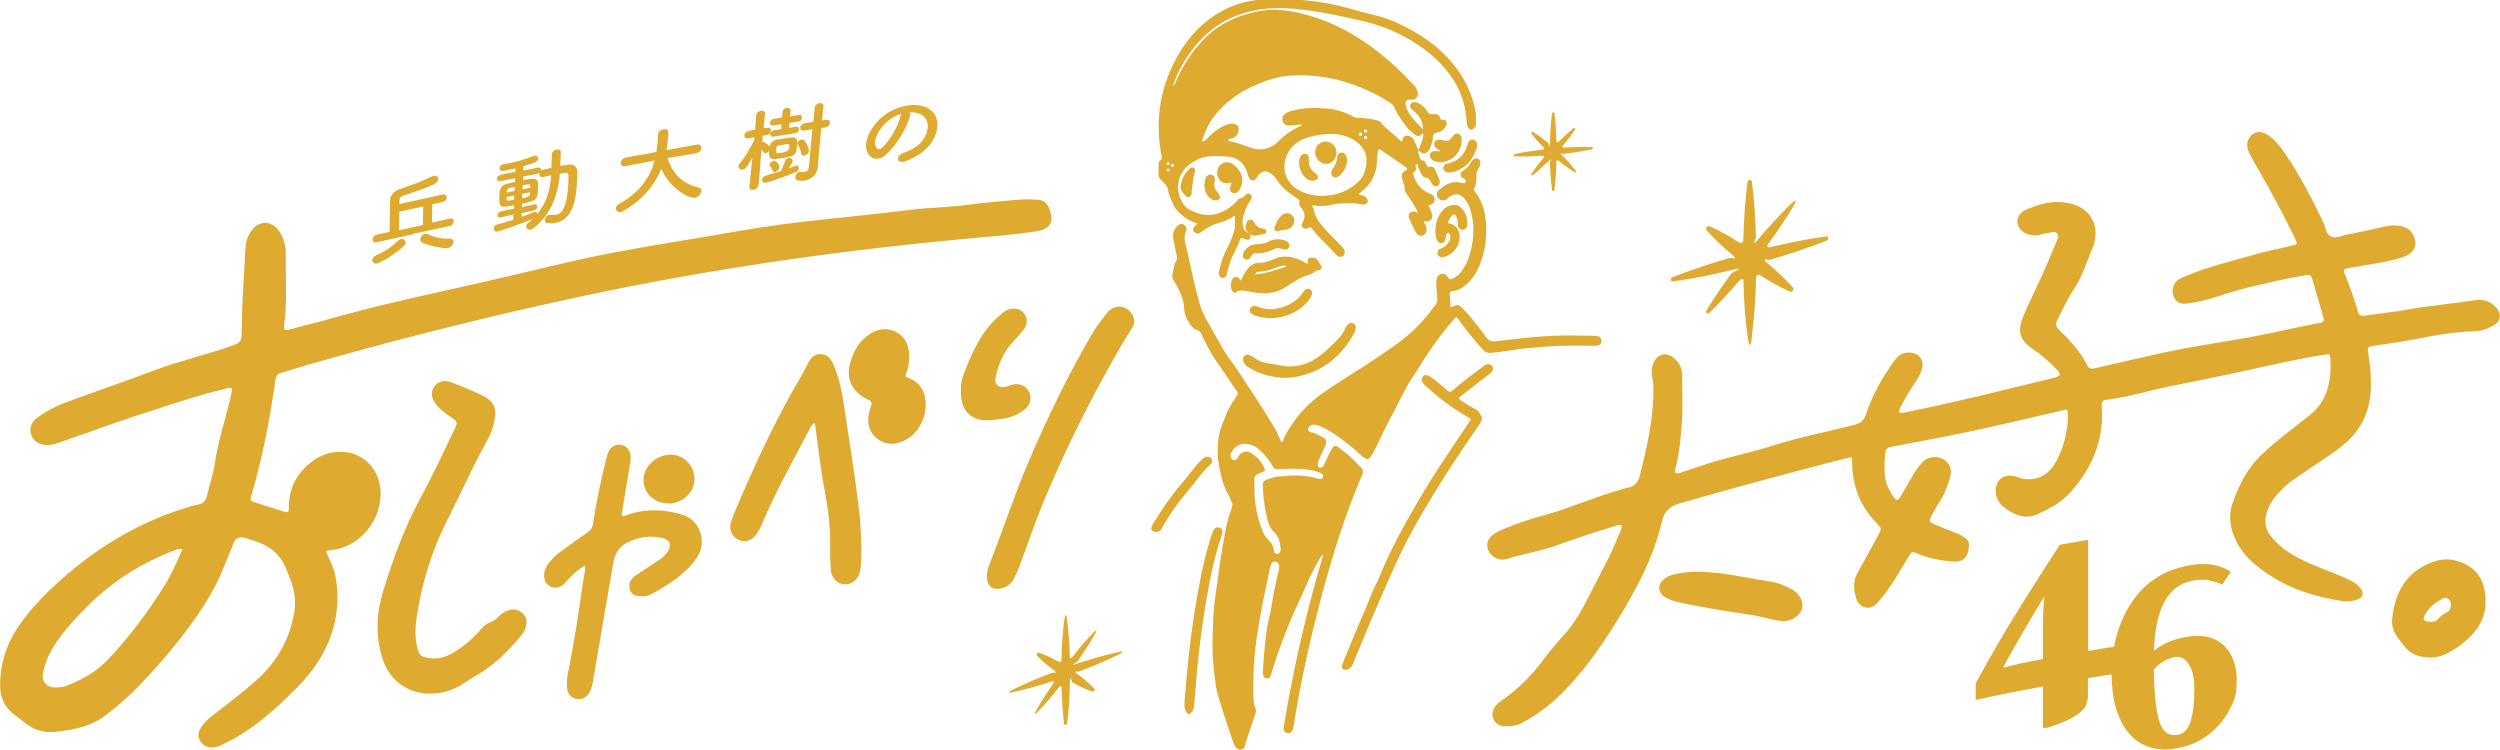 <?xml version="1.0" encoding="UTF-8"?>
<svg id="_レイヤー_1" data-name="レイヤー 1" xmlns="http://www.w3.org/2000/svg" version="1.1" viewBox="0 0 1320.8 396.2">
  <defs>
    <style>
      .cls-1 {
        fill: #dfaa30;
        stroke-width: 0px;
      }
    </style>
  </defs>
  <g>
    <path class="cls-1" d="M977.9,241.6c-2.1.5-4.5,1-6.9,1.6-27.9,7.3-55.8,14.7-83.4,22.7-5.4,1.6-8.3,4-9.6,9.8-4.5,19.1-13.6,36-23.7,52.3-9.1,14.7-19,28.8-31.6,40.7-5.5,5.1-11.5,9.4-18.1,13-3.1,1.7-6.3,2.1-9.7,2-5-.1-7.8-4.9-5.7-9.3.9-1.9,2.5-3.1,4.2-4.3,8.4-5.9,15.6-13,21.8-21.3,3.3-4.4,6.7-8.6,10.4-12.6,5-5.4,8.9-11.6,12.3-18.2,3.8-7.6,7.9-15.1,11.7-22.7,2.4-4.8,4.4-9.8,6.5-14.7.4-.9,1.1-1.8.4-3.2-1.6-.3-3,.5-4.4.9-10.5,3.1-20.7,6.6-31,10.3-8.1,2.8-16.7,4.1-24.9,6.7-2.3.7-4.7.5-6.9-1-4.3-2.9-4.8-8.3-1-11.4,2-1.7,4.4-2.7,6.8-3.7,6.9-2.9,14.1-5.2,21.4-7.2,13.2-3.6,25.6-9.3,38.8-13,1.4-.4,2.7-1,4.2-1.2,4.1-.6,6-2.9,7-7,3.4-13.9,6.7-27.8,7-42.5,0-2.8.2-5.6-.5-8.4-.8-3.2-.4-6.2,1-9,2.1-4.1,6.7-4.9,10.4-1.7,2.8,2.4,4.3,5.1,4.3,9,0,8.8.5,17.5-.2,26.2-.6,8-1.4,15.9-3.4,23.5-.1.5-.1,1.1-.2,1.7,1.5.9,2.7.2,3.9-.2,6.2-2,12.3-4.2,18.6-6,9.5-2.7,19.3-4.8,28.6-7.8,14.3-4.6,29.1-7.4,43.6-11.1,3.3-.9,5.2-2.4,6.2-5.6,3.4-10.3,8.7-19.5,14.9-28.2,2.1-2.9,4.6-4.7,8.4-4.4,4.8.3,7.4,3.7,6.4,8.3-.7,3-2.4,5.6-4.1,8.1-2.5,3.7-4.8,7.5-6.8,11.5-.6,1.1-1.5,2.1-1.1,3.6,1.2.8,2.3.1,3.4,0,25.9-5.2,51.5-11.7,77.1-17.9,5.3-1.3,5.5-1.9,1.5-5.8-3.4-3.3-6.8-6.6-10.9-9.2-7.3-4.8-9-9.4-5.9-17.2,2.7-6.7,6-13.1,9-19.7,3-6.6,5.9-13.2,8.6-19.9.6-1.5,1.9-3.3.4-4.9-1.3-1.3-3.1-.3-4.7-.1-1.6.2-3.1.6-4.7,1-2.4.6-4.7.2-7-.8-4.6-2.1-5.9-7.1-2.7-10.6.5-.5,1-1.1,1.7-1.4,7.9-3.6,16.1-6,25.2-3.6,9.1,2.4,13.9,9.9,12.3,18.9-.2,1-.3,2.1-.7,3-3.4,8-5.8,16.4-10.7,23.7-3.4,5-5.8,10.6-8.6,16-.9,1.8-.7,3.2.9,4.8,5.9,5.7,11.4,11.6,15.1,19,1.2,2.3,2.8,1.7,4.6,1.3,10.9-2.5,21.9-5,32.9-7.5,16.2-3.7,32.8-5.9,49.2-8.9,12.1-2.2,24-5.2,36.1-7.4,1.9-.3,2.5-1.2,1.9-3-2-6.8-4-13.6-6-20.5-.7-2.4-2.2-1.9-3.9-1.6-9.7,1.6-19.2,3.9-28.7,6.1-5.8,1.4-11.5,3.1-17.2,5-5.1,1.7-10.3,3-15.7,3.7-4,.6-6.4-.6-7.5-3.4-1.4-3.3-.5-7.2,2.3-9.1,1.2-.8,2.6-1.3,3.9-1.9,11.5-4.9,23.7-7.8,35.7-11.2,6.7-1.9,13.6-3.4,20.4-4.9,3.1-.7,3.1-.8,1.7-3.8-6.5-13.5-13.6-26.6-21.2-39.6-1.2-2.1-2.4-4.3-3.4-6.5-1.4-3.4-.6-6.6,2-8.8,2.3-1.9,5.4-1.8,8.7.5,3.7,2.6,6.4,6.2,8.9,9.9,7.8,11.5,14.1,23.7,20,36.1,1.2,2.6,1.4,6.1,4.1,7.4,2.4,1.1,5.2-.4,7.7-.9,6.7-1.3,13.4-2.8,20.1-4.3,3.3-.7,6.6-1.1,10.1-.1,3.9,1.1,5.7,3.9,6.5,7.5.7,3.3-1,5.6-3.6,7.3-1.8,1.2-4,1.7-6.1,2.3-7.7,2.1-15.8,3.1-23.7,4.5-1,.2-2,.4-3,.6-1.3.3-1.5,1-1,2.3,2.7,6.8,5.2,13.6,7.2,20.6.7,2.4,2.2,2.1,3.9,1.9,7.7-1.1,15.5-1.9,23.1-3.3,11.5-2,23.3-3,34.9-4.8,3.8-.6,7.3.3,10.4,3.2,3.6,3.4,3.5,7.7-.5,10-3.1,1.8-6.5,3.1-10.3,3.2-9.9.3-19.6,1.9-29.2,3.8-7.7,1.5-15.6,2.7-23.4,3.8-4,.6-4.1.6-3.4,4.6,1,6.5,1.6,13.1,1.2,19.6-.7,10.3-4.6,18.9-11.8,25.9-3.7,3.6-8,6.5-12.3,9.4-5.4,3.6-10.8,7.2-16.1,10.9-3.7,2.5-7,5.5-9.8,8.9-2.3,2.8-4.1,5.9-5.1,9.5-1.2,4.4-.5,8.5,2.6,12.2,2.8,3.4,6,6.2,9.6,8.5,6.7,4.2,13.9,7,21.1,9.8,3.8,1.5,7.6,3,11.3,4.9,1.8.9,3.5,2,4.8,3.6,2.3,2.8,1.9,5-1.3,6.3-2.6,1-5.4,1.3-8.3.8-14.1-2.2-27.5-6.2-39.7-14.7-4.3-3-8.5-6.1-11.8-10.3-1.4-1.8-2.8-3.7-3.8-5.7-3.8-7.1-4.9-14.2-2.2-21.6,3.4-9.2,7.5-17.6,14.7-24.6,8.1-7.8,17.2-14.3,25.9-21.3,9.4-7.5,11.4-17.9,10.9-29.4-.1-2.9-.5-3-3.3-2.5-12.7,2-25.3,4.8-37.8,7.6-14.7,3.3-29.4,6.2-44.2,9.2-11,2.2-21.7,5.7-33,7-2.3.2-2.6,1.5-2.5,3.6,1.3,18.5-5.7,33.6-17.5,46.3-4.4,4.7-10.3,7.7-16.2,10.5-6.6,3-12.7.6-18.3-3.9-2.3-1.9-3.8-4.4-4-7.5-.5-6.5,4-10.2,10.3-8.5.9.2,1.7.7,2.6.9,6,1.5,11.3.2,15.4-3.9,6.2-6.1,10.9-22.5,9.6-31.9-1.5-.7-2.9,0-4.2.4-12.6,3-25.3,5.8-37.9,8.7-16.2,3.7-32.6,6.6-49,9.8-5,1-5.1.9-5.4,6.2-.3,5.8-.7,11.6,2.5,17.1.4.7.7,1.4,1.1,2,2.5,4.1,3.1,4.1,5.4.1,3.3-5.4,6-11.2,10.1-16.1,1.8-2.1,3.9-3.3,6.7-3.5,6.2-.3,10.5,4.8,8.7,10.6-1.4,4.4-2.8,8.9-5.4,12.7-1.7,2.5-3.1,5.2-4.5,7.8-1.5,2.9-1.4,3.1,1.8,4.5,3.2,1.4,6.5,2.6,9.7,3.9,1.1.5,2.3.8,3.4,1.4,5.1,2.8,5.7,3.9,4.4,9.2-.8,3.7-3.5,5.4-7.9,5.1-6.3-.5-12.4-1.6-18.4-4.1-3.3-1.4-3.3-1.4-5.1,1.6-4.6,7.6-9,15.4-14.7,22.3-1.1,1.3-2.1,2.7-3.6,3.6-3.7,2.2-8,.4-9.3-3.8-1.5-4.8-1.8-9.4.7-13.7,3.7-6.5,7.2-13.2,10.8-19.7,2-3.7,2-3.6-.9-6.7-8.9-9.1-12.7-20-12.8-32.1,0-.9.3-1.7-.7-3Z"/>
    <path class="cls-1" d="M1313.1,317.5c.3,6.2-1.8,11.2-5.2,15.6-4.2,5.4-9.6,9.4-15.7,12.4-3.9,1.9-8.1,2.3-12.5,1.5-3.9-.7-7.1-2.5-9.5-5.7-.9-1.2-1.9-2.4-2.8-3.6-2.6-3.1-3.9-6.7-3.6-10.5,1.4-14.7,7.9-25.7,22.3-30.6,5.1-1.7,10.1-1.3,15.2.9,5.8,2.5,9.7,6.8,11.1,13.1.5,2.4.8,4.7.8,6.8ZM1284,328.6c1.1.1,3.1-.2,4.5-2,1.1-1.4,2.6-2.2,4.1-3,1.7-.8,2.6-3.4,2.2-5.2-.4-1.7-2.3-3.1-3.7-2.4-4.3,2.1-8.1,4.9-10.2,9.4-1,2.1-.4,2.9,3.1,3.1Z"/>
    <path class="cls-1" d="M906.7,302.6c9.6,1,19.5,3.4,29.4,4.8,3.1.4,6.1,1.8,9,3.1,5,2.2,7.7,6.3,7.1,10.5-.6,3.9-5.3,7.3-10.2,7.1-3.1,0-6.2-1-9.3-1.7-8.8-2.1-17.7-2.9-26.6-4.5-7.2-1.3-14.5-2.5-21.6-4.3-1.4-.4-2.9-1-4.2-1.7-4.2-2.3-4.9-6.5-1.7-9.5,1.7-1.6,3.8-2.5,6.1-3,7.1-1.7,14.3-1.6,21.9-.7Z"/>
  </g>
  <g>
    <path class="cls-1" d="M172.2,291.2c1.9,4.4,4.1,8.5,5,13.1,2.6,14.2.4,27.5-6,39.9-3.8,7.3-8.9,13.7-14.7,19.5-11,11.1-22.6,21.5-36.8,28.6-2.1,1-4,2.2-6.4,2.5-3,.4-5.6-.4-7.4-3.1-1.7-2.6-1.2-5.1.3-7.4,1.5-2.3,3.4-4.2,5.6-5.9,7.8-6.1,15.7-12,23.1-18.5,11.2-9.9,18.4-22.1,20.7-37.3.6-4.1.2-8.2-.8-12.2-.9-3.5-2.4-6.7-3.7-10.1-3.2-8-9.4-12.2-17.1-14.7-1.6-.5-3.1-.9-4.7-1.4q-4.3-1.2-5.8,2.6c-1.8,4.4-3.6,8.8-5.4,13.2-5.7,14.4-14.5,26.7-23.9,38.7-7,8.9-14.6,17.3-22.5,25.4-4.9,5-10.3,9.5-15.9,13.8-5.3,4.1-11.6,6.3-18.2,7.6-2.9.5-5.8.9-8.7,1.2-5.6.5-10.8-.9-15.4-4.6-2-1.6-4.1-3-6.1-4.6-4.7-3.7-7.1-8.4-7.3-14.3-.3-12.5,3.5-23.5,10.4-33.4,7.2-10.1,16-18.7,25.4-26.7,17.8-15.2,37.8-26.9,60.3-34.2,2.7-.9,5.5-1.8,8.4-2.3,2.6-.5,4.1-2,4.7-4.4,1.3-5.8,3.3-11.3,4.2-17.3,1.5-10.4,4.6-20.4,7.2-30.5.8-3.1,1.6-6.1,1.9-9.1-1.7-.9-2.8-.1-4,.2-12.6,2.9-24.7,7.1-37,11-16.6,5.2-32.8,11.2-49.1,16.9-2.2.8-4.4,1.5-6.7,1.7-4.3.3-7.8-1.6-9.2-5-1.3-3.2-.3-6.9,2.9-9.3,4.5-3.3,9.4-6,14.7-8,15.7-5.8,31.6-11.2,47.2-17.1,13.8-5.2,28.3-8.4,42.1-13.4,2.6-.9,4.2-2.1,4.1-5.1,0-1.8.2-3.5.2-5.3,0-13.8,1.3-27.5,1.9-41.2.2-3.5,1.4-6.5,3.4-9.2,4.2-5.5,11.2-4.9,14.9,1.4,2.1,3.6,3.1,7.5,3,11.5-.3,12.6.9,25.3-.9,37.8,0,.6,0,1.1,0,1.7,1.4,1,2.4.2,3.5,0,10.5-2.7,21-5.5,31.5-8.4,22.9-6.2,46.2-11,69.4-16.3,23.6-5.3,47-11.5,70.9-16,21.8-4.1,43.9-7.4,65.8-11.3,29.5-5.2,59.6-7.2,89.3-11,10.3-1.3,20.7-1.3,31-2.7,9.4-1.3,18.8-2.1,28.3-2.8,2.8-.2,5.6,0,8.4.1,4,.3,5.7,2.3,7,7.5.9,3.8-.1,6.3-3.4,8-1.6.8-3.3,1.1-5,1.3-12.5,1.9-25.2,2.8-37.9,4-72.2,6.7-143.5,17.3-213.8,32.9-44.2,9.7-88,20.9-131.4,33.2-5,1.4-9.9,3.1-15,4.5-2.1.6-2.9,1.7-3.2,3.9-2.9,20.7-6.8,41.1-12.7,61-.8,2.7-.7,2.9,2.1,3.7,4.8,1.5,9.6,3.1,14.5,4.6,3,.9,3.2.9,3.2-2.3,0-10.1,4.4-17.9,12-23.8,5-3.9,10.8-5.8,17.5-5.2,8.9.8,16.3,7.3,18.3,16.1,3.7,16.1-7.9,33.2-24.3,35.6-1.1.2-2.4-.1-3.8.9ZM96.6,290c-1.3,0-1.8,0-2.2,0-1.4.5-2.7,1-4.1,1.5-16.4,6.5-30.9,15.8-43.4,28.1-6.1,6-11.9,12.3-16.9,19.4-3.4,4.9-5.9,10.2-7.2,16.1-1.1,4.7,1.6,8.1,6.6,8.1,2.5,0,5-.4,7.2-1.4,7.4-3.2,14.4-7,20.1-13,11.6-12.2,21.6-25.6,30.5-39.9,3.6-5.8,6.3-12.2,9.4-19.1Z"/>
    <path class="cls-1" d="M309.3,298.7c-3.7,2-6.5,4.6-9.1,7.4-.8.8-1.4,1.7-2.3,2.5-2.1,2-4.9,2.4-7.2,1.2-2.5-1.3-3.3-3.5-3.2-6.2.1-2.4,1.1-4.6,2.6-6.4,1.7-2,3.5-3.9,5.6-5.4,4.8-3.5,9.6-7.1,14.5-10.4,1.8-1.2,2.8-2.5,3.1-4.7,1.8-11.9,4.3-23.7,7.3-35.4.3-1.1.6-2.2,1.1-3.1,1.3-2.4,3.6-3.5,6.2-3.2,2.5.3,4.4,2.1,5.1,4.8.4,1.5.2,2.9,0,4.4-1.4,8.7-2.9,17.4-4.3,26.1-.1.7-.5,1.4,0,2.2,1,.5,1.9-.2,2.8-.5,9.8-3.4,19.5-3,29.2,0,9.3,2.9,13,14.5,7.5,22.6-6.2,9-15.1,14.5-24.5,19.5-2.4,1.3-5.1,1-7.7.6-2.9-.4-4.4-4.7-3-7.6.8-1.7,2.2-2.7,3.6-3.6,3.7-2.5,7.5-4.9,11.2-7.4,2-1.3,3.8-2.8,5.1-4.9,2.1-3.4,1-6-2.9-6.9-6-1.5-11.8-.7-17.4,1.8q-7.2,3.1-8.5,10.8c-3.6,21.2-7.3,42.3-10.9,63.5-.4,2.1-.8,4.1-2,5.9-1.8,2.6-4.1,3.5-7.1,2.8-2.7-.7-4.2-2.5-4.5-5.7-.2-2.2-.2-4.5.3-6.7,3.2-16.3,5.9-32.7,8.1-49.2.4-2.8,1.3-5.5,1.1-8.7Z"/>
    <path class="cls-1" d="M227.6,366.5c-12.6,0-22.3-7.3-25.8-19.4-3.5-11.8-2.9-23.5.7-35.1,5.2-16.7,11.1-33.1,19.5-48.6,5.9-11,11.3-22.2,16.6-33.5.4-.8.8-1.6,1.2-2.4,2.2-4.6,2.2-4.6-2-7.4-2.8-1.9-5.5-3.9-7.6-6.7-2.5-3.3-2.7-6.7-.6-9.4,1.9-2.5,5-3.4,8.8-2,5.6,2.1,11.2,4.4,16.6,7,6.1,3,7.7,7.1,6.1,13.9-.7,3.2-1.7,6.3-3.3,9.1-7.7,13.6-14,28.1-21.1,42-8.6,16.7-14,34.5-16.7,53.1-.7,4.8-.7,9.7.3,14.5,1,4.6,2,5.4,6.7,6.1,6.7,1,12-2.2,17-5.9,3.4-2.5,6.6-5.4,9.4-8.6,1.7-2,3.6-3.9,6.2-4.7,1.6-.5,2.7-1.8,3.9-2.9,1.5-1.4,3.2-2.6,5.2-3.2,2.7-.8,5.3-.4,7.4,1.6,2.2,2,2.4,4.6,1.7,7.3-.5,1.7-1.4,3.2-2.6,4.6-6.8,8.4-14.5,15.8-23.9,21.2-2.3,1.3-4.5,2.8-6.7,4.2-5.4,3.5-10.8,5.1-17,5.1Z"/>
    <path class="cls-1" d="M430.4,223.6c-1.9.8-2.1,2.1-2.6,3-8.8,16.9-18.3,33.5-25.6,51.1-.7,1.7-1.7,3.4-2.8,4.9-2.6,3.4-6.5,4.3-9.7,2.4-3.2-1.8-4.8-5.8-3.4-9.5,1.5-4.3,3.3-8.5,5.1-12.6,9.5-22,19.7-43.6,31.9-64.2,1.4-2.4,2.6-4.9,3.9-7.4,1.4-2.6,3.5-4.4,6.6-4.2,3.4.2,5.1,2.3,6.4,5.2,3.2,7.2,4.7,14.7,5.8,22.5,2.7,18,5.6,35.9,7.8,54,1.1,9,1.4,18.1,1.2,27.2,0,1.9-.2,3.8-.6,5.7-.9,4.4-4.4,7.3-8.3,7-4-.3-6.9-3.3-7.2-8-.2-3.7-.4-7.3-.3-11,.2-10.3-1-20.5-2.9-30.6-1.8-9.7-3.1-19.4-4.3-29.2-.2-2-.6-4-.9-6.4Z"/>
    <path class="cls-1" d="M521.4,304.4c0-2.2.6-4.4,1.4-6.4,7.1-18,13.1-36.5,20.7-54.3,9.6-22.4,20.2-44.4,32.4-65.5,2.6-4.6,5.7-8.9,9.1-13,4.3-5.1,11.3-3.9,13.8,2.2,1.1,2.6,0,4.9-1.4,7-4.7,7.3-8.9,14.9-13.1,22.5-12.4,22.4-23.5,45.4-33.3,69-4.4,10.6-8,21.5-12,32.2-.9,2.5-2,4.9-3.1,7.3-1.2,2.5-3.1,4.2-5.8,5.1-5.3,1.9-8.7-.5-8.7-6Z"/>
    <path class="cls-1" d="M480.4,188.5c-.1,3.1-.5,5.8-1.6,8.5-.4,1.1-.7,2,.7,2.5,4.8,1.6,8,4.9,9.1,9.8,1.3,5.9,0,11.4-3,16.4-2,3.2-4.7,5.6-8.1,7.2-4.9,2.2-9.7,2.3-14.1-1.2-4.2-3.3-5.3-7.9-4.4-13,.3-1.4.7-2.9,1.2-4.2.6-1.7.2-2.8-1.6-3.3-.1,0-.3-.1-.4-.2-8.8-4.6-11.6-11.3-8.6-20.8,1.6-5,4.2-9.4,8.4-12.6,4.6-3.6,9.8-5,15.2-2.3,5.5,2.7,7.2,7.8,7.2,13.3Z"/>
    <path class="cls-1" d="M507.7,206c-.2-2.9.6-6.5,2-9.9,4.2-10.3,8.6-20.6,17.2-28.3,1.5-1.4,3-2.8,4.8-3.8,3.4-1.7,7-1.2,9.2,1.4,2.2,2.6,2.1,6.2-.4,9.2-2.1,2.6-4.5,5-6.7,7.6-4.2,4.9-6.3,10.9-7.8,17-.9,3.9,1.8,6.2,5.7,5.1.8-.2,1.6-.7,2.5-.9,3.9-1.2,7.3,0,9.2,3.1,1.9,3.3,1.3,7.2-2,9.8-3.7,3-8.1,4.6-12.9,5.1-1.6.2-3.2.3-4.8.5-9.7,1.2-15.9-4.2-16-13.9,0-.4,0-.9,0-2.1Z"/>
    <path class="cls-1" d="M340,253.6c0-7.2,6.8-13.5,14.6-13.4,6.7,0,12.3,5.9,12.3,12.9,0,7-6.2,12.9-13.7,12.9-7.4,0-13.2-5.3-13.2-12.3Z"/>
  </g>
  <g>
    <path class="cls-1" d="M625.8,370.6c1.3-15.9,2.8-31.6,5.3-47.1,2-12.7,4.3-25.3,8-37.6.4-1.5.9-2.9,1.4-4.3.9-2.5,2.1-3.4,3.7-2.9,1.6.5,2,2,1.2,4.4-3.7,10.7-6,21.8-7.9,33-2.9,16.8-4.9,33.7-6.1,50.7-.2,2.2-.4,4.4-.6,6.6,0,.1,0,.2,0,.3-.4,1.5-1,2.9-2.5,3.6-.9.4-2.3-1.8-2.5-3.8,0-1,0-2.1,0-3Z"/>
    <path class="cls-1" d="M766.5,162.4c3.9-1.8,3.9-1.9,6.8,1.1,3.8,3.9,7.1,8.2,10.3,12.6,3.5,4.7,3.4,4.6,9.2,3.9,9.2-1.1,18.5-2.2,27.8-2.6,7.3-.3,14.5-.2,21.8,0,.6,0,1.2,0,1.7.2,1.3.4,2,1.3,2,2.6,0,1.3-.9,2.3-2.3,2.5-.5,0-1,0-1.5,0-8.4-.1-16.7-.2-25.1.4-6.4.5-12.7.9-19,2-3.5.6-7,.9-10.5,1.3-1.7.2-3.1-.3-4.3-1.7-4.2-4.6-8-9.4-11.7-14.3-.7-1-1.4-2.1-2.3-2.8-.7.2-.9.6-1.2,1-7.2,8.3-13.6,17.3-19.3,26.7-1.7,2.8-3.6,5.4-5.2,8.2-3.2,5.6-5.8,11.4-8.9,17-3.2,5.8-5.8,11.9-8.8,17.7-.6,1.2-1.3,2.3-2,3.4-.8,1.1-1.5,1.2-2.7.6-.8-.4-1.4-1-2.1-1.6-4.7-4.2-9.4-8.1-14.7-11.6-2-1.3-4.2-2.5-6.3-3.5-1.3-.6-2.6-1.1-4-1.1-.7,0-1.5,0-2.1.6-.6.6-1.2,1.1-1,2.1.2.8.9,1.2,1.6,1.3,2.5.4,4.5,1.8,6.6,2.9,1.2.6,1.5,1.5,1.3,2.7-.2,1-.6,2-1,2.9-1.1,2.1-2.1,4.2-2.9,6.4-.3.8-.6,1.5-.4,2.4,0,.6.3,1.1.9,1.4.6.2,1.1,0,1.6-.5.6-.6.9-1.3,1.2-2.1,1.1-2.5,2.2-4.9,3.6-7.3,1.1-1.9,2-2.1,3.7-.8,2.9,2.2,5.8,4.5,8.4,7.1,1.1,1.1,2.1,2.3,3.2,3.3,1.2,1.2,1.5,2.4.8,4-1.1,2.6-2.1,5.1-3.2,7.7-8.6,21.4-15,43.5-20.7,65.8-5,19.7-9.2,39.6-12.4,59.6-.1.9-.3,1.7-.9,2.4-.9,1.1-1.6,1.4-2.6,1-1.2-.5-1.9-1.4-1.7-2.7.3-2.3.7-4.6,1.1-7,4.9-28,11.3-55.8,19.4-83.1.1-.4.4-.8.1-1.3-.6.2-.8.8-1.1,1.2-2.9,4.8-5.5,9.8-7.7,15.1-2.1,5-4.5,9.8-6.7,14.8-4.3,10.1-8.3,20.4-11.4,30.9-.2.7-.4,1.4-.7,2.1-.4.9-1.3,1.2-2.2,1.1-.9,0-1.2-.7-1.5-1.4-.4-.8-.3-1.6-.3-2.4.5-7.8,1.1-15.7,2.3-23.4.6-3.6,1.7-7,2.2-10.5,1-6.6,2.4-13.1,3.9-19.6.2-.7.3-1.5.2-2.2,0-1-1-2.1-2.1-2.2-1.2-.1-1.8.6-2.1,1.5-.4,1.3-.8,2.7-1.1,4-2.2,10.3-4.3,20.7-6,31.1-1.7,10.9-2.6,21.9-2.3,32.9,0,2.8.1,5.6,1.2,8.2.4,1.1,0,2.2-.3,3.2-1.2,3.5-2.4,7.1-3.6,10.6-.6,1.9-1.3,3.7-1.7,5.7-.4,2.1-2.5,2.8-4.2,1.5-.9-.6-1.4-1.5-1.8-2.5-.6-1.7-1.2-3.5-1.8-5.2-2.2-6.6-4.4-13.2-6.4-19.9-1.7-5.7-2-11.5-2.6-17.4-.8-7.9-.3-15.8,0-23.7.2-5.3.9-10.6,1.7-15.9,1-6.3,1.6-12.7,2.7-18.9,1.1-6,1.9-12,3.5-17.9.6-2.3,1.7-4.5,2.1-6.9,0-.4.3-.8,0-1.3-.8-1.4-1.2-3-2-4.4-2.9-4.8-4-10.2-5-15.6-.8-4.1-.9-8.3-.4-12.5.3-3,.8-5.9,2-8.7,1.3-2.9,2.1-5.9,3.6-8.7,1.3-2.4,2.8-4.7,4.3-6.9.6-.9.6-1.5,0-2.3-3.7-5.1-7-10.5-10.7-15.6-3.3-4.6-5.7-9.7-8.2-14.8-.5-1-1-1.6-2.1-1.9-1.7-.4-2.7-1.7-3.7-3-1.8-2.5-3.1-5.4-3.2-8.5-.2-4.4-1.8-8.2-3.9-12-2.7-4.6-2.9-3.6-1.4-9.9.2-1,.3-2.1,1-2.9.7-.8.7-1.6.5-2.6-.7-3.1-1.4-6.1-1.9-9.3-.5-2.8.3-5.2,2.5-7.1,1.1-1,2-1,3-.4,1.1.7,1.9,1.8,1.3,3-1.9,4.2,0,8.1.8,12,1.9,9,3.8,17.9,6.3,26.7.9,3,2,5.8,3.6,8.5,3,5.2,5.8,10.4,8.8,15.5,2.3,4,5.3,7.6,7.8,11.4,6.2,9.4,12.4,18.7,18.2,28.3,1.5,2.5,2.9,4.9,3.9,7.6.3.7.5,1.4,1.1,1.9.5-.2.6-.8.8-1.3,1.4-3.4,3.4-6.5,5.5-9.5,5.3-7.6,12.2-13.3,19.9-18.3,10.1-6.6,20.4-12.8,30.2-19.7,3.5-2.5,7.1-5,10.4-7.8,5.4-4.7,10.2-10.1,14.4-16,.7-1,1-2,.9-3.3-.2-2.6-.3-5.1-.5-7.7,0-1.2,0-2.3.5-3.4.4-1.1,1.2-1.8,2.5-1.9,1.3-.1,2.3.4,3,1.5.9,1.5,1.3,1.6,2.9.9,1.8-.8,3.2-2.1,4.3-3.6,2.5-3.3,4.1-7.1,5.1-11.1,1.7-7,1.9-14.1-.1-21.1-.7-2.3-1.7-4.5-3.3-6.4-2.5-2.8-5.5-3-8.3-.6-.4.3-.7.7-1.1,1-1.3.9-3.1.8-4.2-.4-1.2-1.2-1.4-3.2,0-4.4,3.3-3,7-5.1,11.8-4,.3,0,.6,0,.9.2.6.2,1.2.4,1.4-.5.2-.7.5-1.3-.6-1.7-2.5-1-2.7-3.1-.4-4.5,1.7-1.1,3.1-2.4,4-4.3.2-.4.4-.8.8-1.1.9-.9,2.4-1.2,3.2-.6.8.5,1.2,1.7.8,3-.2.7-.4,1.5-.8,2-1.2,1.5-1.3,3.1-1.2,4.9.1,1.9-.2,3.8-1.1,5.5-.3.6-.2,1.1.2,1.6,5.5,7.1,6.5,15.4,6,24-.3,5.5-1.5,10.7-3.7,15.8-1.5,3.5-3.5,6.6-6.3,9.2-2.2,2-4.7,3.5-7.8,3.8-1.2.1-1.4.7-1.4,1.7.2,2.2.4,4.4.5,6.8ZM662.8,258.4c-.2,7.7,1.5,15,4.2,22.1.7,1.7,1.6,3.3,3,4.6,1.6,1.5,2.7,3.2,2.9,5.5,0,.4.1.7.3,1,.3.6.9,1,1.6,1,.8,0,1.4-.5,1.6-1.3.1-.4.2-.9.2-1.3-.2-3.3-.9-6.4-3.4-8.8-1.8-1.7-2.8-3.6-3.4-6-1.5-5.6-2.3-11.4-2.6-17.2-.2-3.6,0-3.9,3.3-5.1.9-.3,1.8-.5,2.7-.8,1.5-.5,3.1-.3,4.6-.5,6-.8,12-.5,17.9,1.1.6.2,1.1.4,1.7.4.7,0,1.3-.3,1.5-1,.3-.8,0-1.5-.7-1.9-.4-.3-.9-.5-1.4-.7-1.6-.6-3.4-1-5.1-1.3-5.5-.9-11-.6-16.5-.3-1.4,0-2.1-.3-2.8-1.5-1.6-3-3.7-5.6-6.2-8-1.7-1.7-3.6-3-5.9-3.6-4.7-1.2-8.2,1-10,4.7-.6,1.2,0,2.8,1.2,3.4,1.1.5,1.7.2,2.5-1.3,1.4-2.8,4.5-3.9,7-2.3,2.9,1.9,5.4,4.3,6.8,7.6.8,1.8.7,1.8-1,2.5-.8.3-1.5.6-2.2,1-1.4.6-2,1.6-1.9,3.1,0,1.6,0,3.2,0,4.8Z"/>
    <path class="cls-1" d="M749.1,80.2c.3.8.7,1.5.8,2.3.2,1.2.4,2.1,1.9,2.3,1,.1,1.4,1.2,1.8,2.1.4.9.6,1.7,2,1.2,1.2-.4,2.1.5,2.6,1.5.8,1.8,1.6,3.6,2.3,5.5.2.5.2,1,.1,1.5-.2,1.6-1.7,2.3-3.1,1.5-.5-.3-1-.7-1.2-1.3-.7-1.5-1.3-2.8-3.3-3-1.1,0-1.8-1.4-2.4-2.4-.7-1.3-1.2-2.7-1.6-4.1-.1-.3-.2-.8-.7-.6-.5.1-.4.6-.4.9.4,1.5.3,2.8-1.2,3.6-.4.2-.2.6-.1,1,1.4,4.4,3.8,7.9,8.2,9.8,1.6.7,3.2,1.4,3.2,3.4,0,2-1.5,2.7-3.4,3.1.6,1.4,1.3,2.7,1.8,4,.8,1.9.2,3.6-1.4,4.3-.8.4-1.7.2-2.6,0-.1.8.4,1.3.6,1.9.3.7.7,1.5.7,2.3.1,1.5-.5,2.7-1.7,3.3-1.3.6-2.8.2-3.7-1.1-1.5-2.6-2.9-5.3-3.9-8.1-.4-1-.2-2.1.7-2.8.9-.7,1.8-.8,2.9-.3.3.1.6.5,1.1.2-.9-2-2-3.8-3.2-5.7-.8-1.3-1.7-2.6-2.6-3.8-.8-1.1-1.4-2.3-1.2-3.7.1-.6-.2-1.1-.4-1.7-.4-1-.8-2-1-3.1-.4-2.1,0-3.1,2-4.1.9-.5,1-.9.2-1.6-1-.8-2.2-1.5-3.2-2.3-3.3-2.2-6.5-4.5-9.8-6.7-1.5-1-1.7-.9-2,.9-.4,2.1-.3,4.2-.5,6.4-.6,6.3-3.6,11-8.5,14.8-.3.3-.8.4-.9,1.1.7.2,1.5.4,2.2.7.6.2,1.1.4,1.5.9.5.8,1.2,1.6.8,2.6-.5,1.1-1.6,1.3-2.6,1.1-2-.3-4.1-.6-6.1-.6-3.3-.1-6.6,0-9.8.7-3.2.7-6.5,1-9.8.5-.3,0-.6,0-1,0,.8,1.5,1.1,3,1.5,4.5.5,1.8,1.6,3.3,2.7,4.8,1.9,2.6,4.2,4.9,6.5,7.2,1.8,1.8,3.5,3.6,5.2,5.4.6.6,1.1,1.3,1.3,2.3.2,1,0,1.9-.9,2.5-.9.6-1.8.6-2.7,0-.4-.3-.8-.6-1.2-1-2.4-2.9-5.2-5.4-7.8-8.1-1.6-1.6-3.1-3.3-4.5-5.2-.6-.8-1.1-1.3-2.1-.6-.9.7-2,.7-2.8-.1-1-.9-.7-1.9-.1-3,1.5-2.7,1.1-5.2-.9-7.5-.7-.8-1.2-1.8-.9-2.8.3-1-.1-1.5-.9-1.9-.9-.6-1.8-1.3-2.7-1.9-3.4-2.2-6.3-5-8.5-8.4-.8-1.3-1.8-2.3-3-3.1-2.5-1.8-4.9-1.4-6.7,1.1-.3.5-.6,1-1,1.5-1.2,1.5-2.6,1.5-3.7-.2-.5-.7-.6-1.5-.8-2.2-1.3-4.2-3.6-7.4-7.9-8.7-1-.3-2.2-.4-3.3-.5-3.3-.3-6.6-.3-9.9,0-3.8.5-7,2.1-9.9,4.4-6.2,4.8-7.9,13.8-2.7,21.1.6.8,1.2,1.5,2,2,5.8,3.5,11.8,4.7,18.2,1.7,3.1-1.4,5.8-3.4,8.1-6,.3-.4.7-1,1.1-1,1.5-.2,2.4-1.1,3.4-2.2.6-.6,1.5-.7,2.2-.1.8.5.9,1.3.7,2.1-.2.6-.6,1.2-.9,1.7-1.9,2.9-3.2,6.1-3.7,9.6-.2,1.3-.2,2.6.2,3.9.3,1.3.9,2.3,2.2,2.9.6.3,1.2.6,1.5,1.2.4.7.3,1.4-.2,2.1-.4.6-1,.8-1.7.5-.2,0-.4-.2-.6-.2-.9,0-1.7-1.1-2.4-.6-.6.5-.7,1.6-1,2.4-.6,1.3-1.2,2.7-1.9,4-2.1,3.9-3.5,8-4.5,12.3,0,.3-.1.6-.2.8-.4,1.2-1.4,1.7-2.4,1.5-1-.2-1.7-1.1-1.7-2.3,0-.5,0-1,.2-1.5,1-4.2,2.3-8.3,4.4-12.2,1.5-2.6,2.5-5.4,3.4-8.3.5-1.5.7-3,.6-4.5-.2-1.2,0-2.5,0-3.8-.3-.3-.7,0-.9.2-2.2,1.5-4.7,2.5-7.2,3.2-3.7,1-6.9,2.7-9.9,5.1-1,.8-1.9,1-3,.3-1.3-.8-1.6-1.9-.6-3.1.5-.6,1.1-1.1,1.8-1.8-3.5-1-6.3-2.7-8.9-5-1.7-1.5-3.1-3.1-4-5.2-1.1-2.6-2.4-5-2.8-7.9-.1-1.2-.9-2.1-1.7-3-3.9-3.9-3.2-3.2-3.2-7.9,0-.8,0-1.6,0-2.4,0-.7.2-1.4.7-1.8,1.2-.7,1-1.7.8-2.9-3.6-19.2-.5-37.2,9.5-54,6.6-11,15.5-19.5,27.4-24.5,4.2-1.8,8.6-2.9,13.1-3.4,4-.5,7.9-.5,11.9-.7,4.8-.2,9.5.3,14.3.8,6.3.6,12.5,1.6,18.6,3.1,5.7,1.4,11.3,3.2,17,4.5,8.3,1.8,15.8,5.4,23,9.7,6.9,4.1,13.2,9,18.4,15.2,6.4,7.5,10.8,16,12.7,25.8.4,2.2.3,4.5.3,6.8,0,.2,0,.4,0,.7-.2,1.2-1.6,2.5-2.5,2.5-1,0-2-1-2.2-2.4-.3-2.7-.5-5.4-1-8.1-1.1-5.9-3.3-11.4-6.6-16.4-4.9-7.3-11.1-13.1-18.5-18-9.7-6.5-20.3-10.7-31.7-13.1-7.7-1.6-15.4-3.5-23.3-4.6-6.7-1-13.3-1.8-20.1-1.6-23.5.7-40,12.1-50.7,32.6-1.2,2.3-2.2,4.8-3.1,7.3-.1.4-.3.8-.1,1.3.7-.7.8-1.6,1.2-2.4,3.9-9,9.2-17,16.3-23.8,7.6-7.3,16.9-11.2,27.1-13.3,8.9-1.8,17.7-.4,26.3,2,14,3.9,26.4,10.9,37.7,19.8,6.5,5.1,12.5,10.9,18.2,17,.9.9,1.6,1.9,2,3.1,1,3-.4,4.9-3.6,4.8-2.2-.1-3,1-2.5,3.1,1,3.7,3.3,6.5,5.9,9.2,1,1.1,2.2,2.1,3.1,3.4.3-3.2-1.4-6.9-4.2-9.3-.6-.5-1.2-.9-1.7-1.4-.7-.7-1.1-1.6-.6-2.6.5-1,1.4-1.2,2.4-1.1,1.3.1,2.4.8,3.4,1.5,1.2.9,2.4,2,3.1,3.4.7,1.2,1.6,1.6,2.9,1.4.4,0,.9,0,1.3,0,1.2,0,2.1.6,2.5,1.8.2.8.4,1.2,1.4,1.2,1.8,0,2.6,1.2,1.9,2.9-.8,1.9-2.3,3.3-4.4,3.7-1.7.3-2.7.9-2.7,2.9,0,1.7-.7,3.4-1.3,5.1-.3.8-.7,1.6-1.4,2.2-1.2,1.2-2.4,1.3-3.7.4-.4-.2-.5-.7-1.1-.7.2-1.3.6-2.5,1.2-3.7.8-1.7,1.4-3.6,1.2-5.8-2.1,2-3,2.1-5.2.3-.9-.7-1.8-1.5-2.6-2.4-3-3.5-5.6-7.2-7.4-11.4-.4-.9-.9-1.5-1.6-2-2.9-1.9-5.8-3.8-8.9-5.3-9.1-4.5-18.6-7.7-28.6-9-6.8-.9-13.6-1-20.4,0-5.2.9-10,2.8-14.8,4.9-8.1,3.5-14.9,8.7-20.5,15.5-2.1,2.6-3.7,5.4-5,8.5-.7,1.7-1.3,3.5-2,5.3,1.4.2,2-.5,2.6-1.2,3.1-3.4,6.7-6.2,11-7.8,1.4-.5,2.9-.6,4.3,0,1.3.6,1.8,1.6,1.6,3.1-.2,2-1.1,3.4-3.1,4.1-.9.3-2,.4-2.6,1.5,4,.7,7.6,2,11.3,3.4,6,2.3,11.2,1.1,15.7-3.4,2.9-2.9,6.2-5.2,9.8-7.1.9-.5,1.8-.8,2.7-1.2-1.2-.4-2.2-.3-3.3,0-1.4.2-2.8.2-4.2.2-1.5,0-2.5-.8-3-2.2-.5-1.4-.2-2.7,1-3.8.9-.8,2-1.2,3.1-1.5,6.5-2,13.2-2,19.8-1.4,4.7.5,9.2,1.9,13.3,4.2.9.5,1.9.7,2.9.7,3.2.1,6.3.4,9.4,1.2.7.2,1.5.3,2,.9,2.9,3.6,6.8,6.2,10.2,9.4.4.4.8.9,1.4,1,.1-.6.2-1.1.4-1.7.4-1,1.2-1.6,2.3-1.4,1.5.2,2.8.8,3.5,2.3.8,1.9,1.7,3.7,2.6,5.6ZM698.5,103.5c1.8,0,3.8-.2,5.7-.6,5.3-1,9.9-3.4,13.8-7.2,3.8-3.7,5-11.4,3-15.6-1.7-3.4-4.5-5.8-7.9-7.3-3.7-1.6-7.7-2.3-11.8-2-3.8.3-7.6.9-11.2,2.1-4.7,1.6-8.4,4.7-10.3,9.3-3.2,7.6,0,15.4,7.6,18.9,3.4,1.6,7.1,2.4,11.1,2.3ZM722.3,69.3c0-.5-.3-.8-.8-.9-.5,0-.8.2-.9.7,0,.6.3,1,.9,1,.5,0,.8-.4.8-.8ZM721.4,73.5c.6,0,.9-.3.9-.9,0-.5-.3-.8-.8-.8-.6,0-.9.3-.9.9,0,.5.3.8.8.8ZM718.8,71.8c.5,0,.8-.3.8-.9,0-.6-.5-.9-1-.8-.4,0-.7.5-.7,1,0,.5.4.7.9.7ZM618,86.4c0-.5-.3-.8-.8-.7-.5,0-.8.3-.8.8,0,.4.3.6.7.6.5,0,.8-.2.9-.7ZM617.1,89.1c-.4,0-.7.3-.7.6,0,.4.2.7.6.8.5,0,.8-.2.9-.7,0-.4-.3-.6-.7-.7ZM619.5,86.6c-.5,0-.8.3-.8.8,0,.5.3.8.8.8.4,0,.7-.3.7-.7,0-.5-.1-.8-.7-.9Z"/>
    <path class="cls-1" d="M776.6,221.2c-.4-.6-1-.8-1.6-1.1-7.5-4.3-14.3-9.5-20.7-15.2-.9-.8-1.9-1.7-2.6-2.7-.8-1.2-.8-2.3,0-3.2.8-1,2-1.1,3.4-.3,1.7,1,3.1,2.2,4.6,3.4,1.8,1.5,3.6,3,5.4,4.5.7.6,1.1.6,1.9,0,5.4-4.7,11.1-8.9,16.8-13.2.4-.3.8-.6,1.3-.8,1.2-.5,2.5-.2,3.2.7.7.9.7,2.3-.2,3.2-.7.8-1.6,1.5-2.5,2.1-4.2,3.3-8.5,6.5-12.7,9.8-.7.6-1.5,1.2-2.3,1.9.5.9,1.3,1.3,2,1.7,2,1.4,4.1,2.8,6.4,3.9,1.9.8,2.9,2.5,3.7,4.2.6,1.3,0,2.4-.7,3.5-3.6,5.3-7.3,10.7-10.9,16-9.6,14.5-18.8,29.3-27,44.6-4,7.5-7.4,15.3-10.9,23.1-6.4,14.5-12.6,29.1-18.5,43.7-.7,1.6-1.7,2.5-3.3,2.8-1.8.4-2.9-.8-2.3-2.5.8-2.3,1.8-4.5,2.7-6.7,4.1-10.7,9-21,13.2-31.7,1.1-2.8,2.7-5.4,3.8-8.2,4.1-10.2,9.1-20,14.5-29.6,5.4-9.6,10.9-19.1,17-28.3,5.3-8,10.6-16,16-24,.3-.5.8-.9.7-1.6Z"/>
    <path class="cls-1" d="M690.8,139.6c.3-.7,0-1.1,0-1.5,0-1.3.6-1.9,1.9-2,1.5-.1,2.8.2,3.6,1.6.5.9,1.1,1.7,1.6,2.6.7,1.4.2,2.3-1.3,2.5-.4,0-.9,0-1.2.3-1.7,1.4-3.9,2.1-5.9,2.8-2,.7-3.9,1.7-5.7,2.9-1.3.9-2.8,1.7-4.1,2.6-5.5,3.8-11.6,4.1-17.9,3-1.7-.3-3.4-.8-5.2-.9-1.2,0-2.3-.2-3.3.8-.8.8-1.8.4-2.3-.6-1-2-.9-4,0-6,.7-1.7,2.5-1.9,3.8-.6.3.3.5.7.8,1.2,1-2.3,2-4.2,3.3-5.9,1.6-2.1,3.3-3.5,6.2-3.5,2.7,0,5.2-.8,7.6-1.9,5.8-2.6,11.1-1.5,16.4,1.5.6.3,1.1.7,1.8,1.1ZM680,140.7c-1.6-.6-3.1-.4-4.6.2-3.4,1.4-6.8,2.7-10.5,2.6-.9,0-1.4.5-1.8,1.5,6-.5,11.4-2.5,16.9-4.3Z"/>
    <path class="cls-1" d="M679.7,199.7c-7.9-.2-14.5-2-20.5-5.9-1.3-.8-2.1-1.8-2.4-3.3-.4-2.2,1.1-3.6,3.2-3,.6.2,1.3.5,1.8.9,3.3,2.7,7.3,3.6,11.4,4.1,2.8.3,5.6,1.2,8.5,1.1,4.6-.2,8.9-1.3,12.9-3.8,5-3.1,9-7.3,13-11.4,1.3-1.4,2.3-3,3.1-4.8.4-.8.8-1.6,1.4-2.2.8-.8,1.8-1,2.8-.6,1,.4,1.6,1.5,1.4,2.7-.1.6-.3,1.3-.6,1.9-6.7,12.7-16.7,21-31,23.7-1.9.4-3.9.4-5.1.5Z"/>
    <path class="cls-1" d="M764.8,117.8c1.1.5,2.2.4,3.1,1,1.4.9,2.4,2.1,2.9,3.7,1.8,6.4-3,12.2-8.3,13.4-1.4.3-2.6-.5-3-1.7-.3-1.2.3-2.5,1.7-2.9,2.1-.7,3.5-2,4.5-3.9.5-1,.8-2.1.4-3.2-.2-.5-.3-1.1-.9-1.1-.7,0-1,.5-1.2,1.1-.2.5-.2,1-.2,1.5-.2,1.7-.8,2.5-2,2.7-1.3.2-2.4-.6-2.9-2.1-1.6-5.2.2-12.6,4.1-16,1.4-1.2,2.9-1.9,4.8-2,1.8-.2,3.3.5,4.5,1.8,2.3,2.4,3,5.3,2.9,8.5,0,1.7-1.2,2.8-2.5,2.8-1.4,0-2.4-1-2.5-2.8-.1-1.4-.1-2.8-.8-4.1-.8-1.5-1.5-1.6-2.6-.3-.3.3-.5.7-.7,1.1-.4.8-.9,1.5-1.1,2.5Z"/>
    <path class="cls-1" d="M611.2,281.1c-.6,0-1.2-.1-1.7-.3-1.1-.4-1.5-1.4-1.1-2.5.2-.5.5-1.1.8-1.6,4.6-7.5,9.5-14.8,15.3-21.5,3.2-3.6,5.9-7.7,9.2-11.2.9-.9,1.7-1.8,2.8-2.4,1-.5,2-.5,2.9.1,1.2.9,1.4,2.5.2,3.6-5,4.6-8.7,10.3-13.1,15.4-5,5.9-9.4,12.3-13.1,19.2-.6,1.1-1.4.8-2.2,1Z"/>
    <path class="cls-1" d="M671.3,168.1c-3,0-5.6-.5-8.2-1.4-.3,0-.5-.2-.8-.3-1.7-.8-2.4-1.9-1.9-3.2.5-1.4,1.9-1.9,3.7-1.3,3.4,1.3,6.9,1.9,10.6,1.1,5.8-1.2,10.8-3.8,14-9,.9-1.4,2.1-1.8,3.4-1.1,1.2.6,1.5,2,.7,3.5-1.5,2.8-3.7,5.1-6.3,6.9-4.6,3.2-9.7,4.7-15.1,4.8Z"/>
    <path class="cls-1" d="M760.8,79.7c-.8-.6-1.6-1-2.1-1.5-.8-.7-1.2-1.6-.9-2.8.3-1.2,1.3-1.5,2.4-1.6.7-.1,1.4,0,2.2.3,2.2.7,3.2.3,4.6-1.4.4-.5.6-1,1.1-1.4.7-.7,1.6-1,2.6-.5,1,.4,1.5,1.2,1.5,2.2.4,6.9-4.3,11.6-9.6,12.6-1.6.3-3.1,0-4.6-.4-.4-.1-.8-.4-1.1-.6-1.2-.9-1.7-2.2-1.4-3.2.3-1.1,1.4-1.6,3.1-1.6.7,0,1.3.3,2.3,0Z"/>
    <path class="cls-1" d="M650.4,96.4c-5.2,1.8-7.8-2.6-7.3-5.9.5-4.2,4.8-6.1,8.2-3.8,2,1.4,3.6,3.2,4.5,5.5,1.2,3.1.4,6.1-1.4,8.7-.8,1.2-2.4,1.5-3.5.8-1.2-.7-1.4-1.9-.8-3.4.3-.6.7-1.1.3-2Z"/>
    <path class="cls-1" d="M765.7,91.2c-.4,0-.9,0-1.4-.2-1.1-.3-1.8-1.3-1.8-2.2,0-1.1.6-1.8,1.6-2.2.5-.2,1.1-.3,1.7-.5,5-1.3,8-4.6,9.4-9.5.6-2.2,1.6-3.1,3.2-2.8,1.6.3,2.5,2,1.8,4.1-1.8,6.2-5.4,10.8-11.8,12.8-.9.3-1.7.3-2.8.4Z"/>
    <path class="cls-1" d="M678.7,132c-.4-.1-1.1-.3-1.7-.6-1.2-.5-2.4-.5-3.6.1-3.2,1.6-6.5,2.6-10.2,2.3-.8,0-1.2.2-1.6.8-.4.6-.8,1.3-1.3,1.8-.7.8-1.6,1-2.6.5-1-.6-1.2-1.4-1-2.5.4-2.3,3.3-4.9,5.7-5.2.9-.1,1.9-.2,2.8-.3,2,0,3.7-.6,5.5-1.5,2.8-1.3,5.7-1.3,8.5-.2.8.3,1.6.8,1.9,1.7.6,1.5-.5,3-2.5,3Z"/>
    <path class="cls-1" d="M623.7,99c.4-4.1,2-7.4,4.9-10,.6-.5,1.2-.8,2-.4.8.4.8,1.2.7,1.9-.3,1.4-.7,2.8-.9,4.3-.3,2.2-.6,4.5-.8,6.7,0,.6,0,1.2-.4,1.7-.5.9-1.4,1.3-2.2.7-1.7-1.3-3-2.9-3.3-4.9Z"/>
    <path class="cls-1" d="M679.9,112.6c1.6,0,3.2,1.1,3.8,2.9.5,1.4-.4,3.8-1.6,4.7-.9.6-1.9,1.1-3.1,1.2-1.2.1-2.4.2-3.6.7-1.3.6-2.6-.8-2-2.1.9-2.1,1.7-4.2,3.3-5.9.8-.9,1.8-1.4,3.2-1.4Z"/>
    <path class="cls-1" d="M636.4,97.3c0-.8.1-2,.6-3.2.6-1.5,1.8-2.1,3.1-1.8,1.2.3,1.8,1.3,1.7,2.9,0,.5-.1,1-.2,1.5-.2,1.7.2,3.2,1.3,4.5.6.7,1.1,1.4,1.4,2.2.5,1.1.2,1.8-.9,2.2-1.7.7-3.2,0-4.4-1.1-1.9-1.8-2.7-4.1-2.7-7.2Z"/>
    <path class="cls-1" d="M658.1,119.4s0-.6.2-1c.4-1,.7-2.1,2.1-2.3,1.3-.2,1.9.7,2.4,1.6.9,1.8,2.3,2.8,4.3,3,.3,0,.6.1.9.2.6.2,1,.6,1.1,1.3,0,.8-.5,1.3-1.2,1.4-1.5.1-2.8.7-4.2.9-2.9.4-5.8-2-5.6-5Z"/>
    <path class="cls-1" d="M700.4,74.8c3.2,0,5.7,2.6,5.7,6,0,3.1-2.4,5.7-5.4,5.8-3.1,0-5.9-2.9-5.9-6.2,0-3.2,2.5-5.6,5.6-5.6Z"/>
    <path class="cls-1" d="M691.5,84.8c-.2,2.3.6,4.3,2.4,5.8.6.5,1.2,1,1.8,1.6.9.9.9,1.8-.1,2.6-1.2.9-2.5.9-3.8.4-.8-.3-1.6-.8-2.2-1.4-2.2-2.2-3.2-4.9-3.3-7.9,0-1.1.2-2.2.8-3.2.7-1.2,1.8-1.7,2.9-1.4,1.1.3,1.5,1.1,1.5,2.6,0,.3,0,.6,0,.9Z"/>
    <path class="cls-1" d="M703.3,91.6c0-1.3.4-2,1-2.7,1.3-1.7,2-3.7,2.2-5.8,0-.3,0-.6.2-.9.3-.9.9-1.5,1.9-1.6.9-.1,1.6.3,2.1,1,.8,1.1,1.2,2.3,1,3.7-.4,2.7-1.5,5-3.4,7-.7.7-1.5,1.2-2.4,1.4-1.5.2-2.6-.8-2.5-1.9Z"/>
  </g>
  <g>
    <path class="cls-1" d="M934.9,137.3c10-2.9,20-6.2,30-10.1,1.3-.5,1.3-2.5,0-2.3-10,1.3-20,3.4-30,5.8-1,.2-1.5-.8-.8-1.7,4.6-6.3,9-12.7,13-19.4s-.6-2.2-1.6-1.2c-5.6,5.5-10.9,11.3-15.9,17.2s-1.9.7-1.9-.3c-.3-10-.8-19.8-2.2-29.5-.2-1.3-2.2-.8-2.3.6-1.3,10.3-1.9,20.5-2.2,30.6,0,1-1.2,1.8-1.9,1.3-5.1-3.3-10.3-6.3-15.9-8.8-1.1-.5-2.4,1.2-1.6,2.1,4,4.6,8.4,8.7,13,12.5s.2,1.9-.8,2.2c-10.1,2.9-20.1,6.2-30.1,10.1-1.3.5-1.3,2.5,0,2.3,10-1.3,20-3.4,30.1-5.8s1.5.8.8,1.7c-4.6,6.3-9,12.7-13,19.4-.8,1.3.6,2.2,1.6,1.2,5.6-5.5,10.9-11.3,16-17.2.7-.9,1.9-.7,1.9.3.2,10,.8,19.8,2.2,29.5s2.2.8,2.3-.6c1.3-10.3,1.9-20.5,2.2-30.6,0-1,1.2-1.8,1.9-1.3,5.1,3.3,10.3,6.3,16,8.8,1.1.5,2.4-1.2,1.6-2.1-4-4.6-8.4-8.7-13-12.5s-.2-1.9.8-2.2Z"/>
    <path class="cls-1" d="M826,81.3c5-.6,10-1.3,15-2.4.7-.1.7-1.1,0-1.2-5-.2-10,0-15,.3-.5,0-.7-.5-.4-.9,2.3-2.7,4.5-5.6,6.5-8.6.4-.6-.3-1.2-.8-.7-2.8,2.2-5.4,4.7-8,7.2-.4.4-1,.2-1-.3-.1-5-.4-10-1.1-14.9,0-.7-1.1-.6-1.2.1-.7,5-1,10.1-1.1,15.1s-.6.8-1,.5c-2.5-2.1-5.2-4.1-8-5.8-.5-.3-1.2.4-.8.9,2,2.6,4.2,5.1,6.5,7.4.3.3,0,.9-.4,1-5,.6-10,1.3-15,2.4-.7.1-.7,1.1,0,1.2,5,.2,10,0,15-.3.5,0,.7.5.4.9-2.3,2.7-4.5,5.6-6.5,8.6-.4.6.3,1.2.8.7,2.8-2.2,5.4-4.7,8-7.2s1-.2,1,.3c.1,5,.4,10,1.1,14.9,0,.7,1.1.6,1.2-.1.7-5.1,1-10.1,1.1-15.1,0-.5.6-.8,1-.5,2.5,2.1,5.2,4.1,8,5.8s1.2-.4.8-.9c-2-2.6-4.2-5.1-6.5-7.4s0-.9.4-1Z"/>
    <path class="cls-1" d="M570,354.8c6.7-2.5,13.4-5.3,20-8.5s.9-1.8,0-1.6c-6.7,1.5-13.3,3.4-20,5.6s-1-.4-.5-1.1c3.1-4.5,6-9,8.7-13.7s-.4-1.5-1.1-.7c-3.8,4-7.3,8.1-10.6,12.4-.5.6-1.3.6-1.3,0-.2-6.6-.6-13.2-1.4-19.5s-1.4-.4-1.6.5c-.9,7-1.3,13.8-1.4,20.5,0,.7-.8,1.3-1.3,1-3.4-1.9-6.9-3.6-10.6-4.9-.7-.3-1.6.9-1.1,1.5,2.6,2.8,5.6,5.3,8.7,7.6s.1,1.2-.5,1.5c-6.7,2.5-13.4,5.3-20,8.5s-.9,1.8,0,1.6c6.7-1.5,13.3-3.4,20-5.6.7-.2,1,.4.5,1.1-3.1,4.5-6,9-8.7,13.7s.4,1.5,1.1.7c3.8-4,7.3-8.1,10.6-12.4.5-.6,1.3-.6,1.3,0,.2,6.6.6,13.2,1.4,19.5.1.9,1.4.4,1.6-.5.9-7,1.3-13.8,1.4-20.5s.8-1.3,1.3-1c3.4,1.9,6.9,3.6,10.6,4.9.7.3,1.6-.9,1.1-1.5-2.6-2.8-5.6-5.3-8.7-7.6s-.1-1.2.5-1.5Z"/>
  </g>
  <g>
    <path class="cls-1" d="M199.4,139.2c-1.7.4-2.7-.6-2.7-1.8,0-.9.7-2,2.3-2.7,4-1.6,8-4.3,11.4-7.6.5-.5,1-.7,1.4-.8,1.4-.3,2.5.7,2.5,1.9,0,.6-.3,1.2-.9,1.8-4.1,3.8-11.7,8.6-14,9.1ZM218.4,123.7l-19.4,4.3c-1.5.3-2.3-.5-2.2-1.5,0-1,.8-2.1,2.3-2.5l6.7-1.5.3-16.4c0-2.4,1.3-4.9,5.2-6.2,4.9-1.7,11.3-3.9,16.6-6.6.4-.2.8-.4,1.1-.4,1.6-.3,2.6.5,2.5,1.7,0,.9-.7,2-2.3,2.8-4.5,2.2-11.2,4.3-15.8,5.9-2,.7-2.4,1.5-2.4,2.9v1.6s22.7-5,22.7-5c1.6-.3,2.4.5,2.3,1.5,0,1-.8,2.2-2.4,2.5l-5.2,1.1-.2,9.7,9.5-2.1c1.4-.3,2.1.5,2,1.5,0,1-.7,2.1-2.1,2.4l-19.3,4.1ZM223.6,109.1l-12.6,2.7-.2,9.8,7.6-1.6,5-1.1.2-9.7ZM222.8,127.9c-.6-.3-.8-.9-.8-1.4,0-1.2,1.2-2.7,2.6-3,.5,0,1,0,1.4.2,3.4,1.8,7.5,2.5,11.5,2.4,1.5,0,2.2.7,2.1,1.7,0,1.2-1.2,2.8-2.9,3.2-1.9.4-9.3-.7-13.9-3Z"/>
    <path class="cls-1" d="M271.4,113.3l-6.7,1.5h0c-1.3.3-1.9-.4-1.9-1.2,0-.8.8-1.8,2.1-2l6.7-1.4v-1.8c-7.4,1.5-8,1.5-7.8-4.9.2-5.7,1.7-6,8.4-7.4v-1.9s-7.7,1.5-7.7,1.5c-1.3.3-2-.4-2-1.3,0-.8.8-1.8,2.1-2.1l7.7-1.5v-1.9c-2.8.7-5.2,1.2-6.3,1.4-1.4.3-2.1-.5-2.1-1.4,0-.9.8-1.9,2.1-2.2,0,0,.1,0,.2,0,1-.2,2-.3,3.1-.5,3.9-.8,8-2,12.5-3.8.2,0,.4-.1.5-.1,1.2-.2,2,.5,2,1.5,0,1.4-1.1,2.1-7.8,4v2.3c-.1,0,7.4-1.5,7.4-1.5,1.4-.3,2,.4,2,1.2,0,0,0,.2,0,.3.3-.2.7-.4,1.2-.5,1.3-.3,2.7-.6,4.2-.9l.3-7.2c0-1.4,1.2-2.3,2.4-2.5,1.2-.2,2.4.2,2.3,1.5l-.3,7.2c1.3-.3,2.6-.5,3.8-.7,3.3-.6,5.3,1,5.2,4.1,0,1.3,0,2.7-.1,4.1-.4,8.9-1.7,20.6-11.2,22.5-1.4.3-2.8.3-4.4.2-1.1-.1-1.6-.9-1.5-1.8,0-1.1.9-2.3,2.3-2.6.3,0,.6,0,1,0,1,0,1.9,0,2.7,0,2.2-.4,5.9-2.4,6.5-17.6,0-1.1,0-2.2,0-3.2,0-1.3-.7-1.5-1.8-1.4-.8.2-1.7.3-2.7.5-.8,9.8-4,20.9-13.8,28.7-.6.5-1.1.7-1.7.8-1.4.3-2.3-.5-2.3-1.7,0-.6.4-1.4,1.2-2,.8-.6,1.6-1.3,2.2-2-5.7,2.6-17.1,6.4-18.6,6.7-1.3.3-2-.6-1.9-1.5,0-.9.6-1.9,1.8-2.2,2.7-.7,5.6-1.5,8.4-2.5l.2-2.8ZM271.8,103.3l-4.2.8c0,.3,0,.6,0,.8,0,1.4.5,1.3,4,.6v-2.3ZM272,98.7c-3.8.8-4.1.9-4.2,2.5v.5s4.1-.8,4.1-.8v-2.1ZM275.6,112.3v2.3c2.3-.8,4.4-1.7,6.3-2.5.2,0,.3-.1.5-.1.9-.2,1.4.3,1.6.9,5.1-6.2,6.7-13.3,7.2-20.3-1.4.3-2.9.6-4.2.9-1.4.3-2.1-.5-2-1.6,0-.2,0-.4.1-.6-.3.2-.7.4-1.2.5l-7.5,1.5v1.9c6.6-1.3,8.2-1.6,7.9,4.3-.3,6.3-1.3,6.6-8.5,8.1v1.8c0,0,6.3-1.4,6.3-1.4h0c1.2-.3,1.8.4,1.8,1.2,0,.8-.7,1.7-2,2l-6.3,1.4ZM275.9,102.4v2.3c3.1-.6,4-.9,4.1-2.3,0-.3,0-.5,0-.8l-4.2.8ZM280.2,98.5c0-1.5-.6-1.3-4.1-.6v2.1c0,0,4.1-.8,4.1-.8v-.6Z"/>
    <path class="cls-1" d="M368,80.9l-15.3,2.6c2.7,8.8,8.7,13.9,16.5,15.6,1.1.3,1.5,1,1.4,1.8,0,1.4-1.6,3.3-3.4,3.6-2.8.5-13.4-4.7-17.8-15.3-3.4,8.4-9.8,16.4-20.1,22.3-.5.3-.9.4-1.3.5-1.6.3-2.7-.8-2.6-2,0-.8.6-1.8,1.9-2.4,11.2-6.2,16.3-14.5,18.6-22.8l-15.5,3h0c-1.7.3-2.5-.6-2.4-1.8,0-1.2,1-2.5,2.7-2.8l16.1-2.9c.6-4.2.8-7.1.8-7.4,0-.6,0-1.3.1-1.9h0c0-1.5,1.5-2.5,2.8-2.7,1.4-.2,2.7.2,2.6,1.6,0,.3,0,.7,0,1-.1,2.2-.4,4.4-.7,6.6l-.3,1.8,16-2.9c1.7-.3,2.5.7,2.4,1.8,0,1.2-1,2.4-2.6,2.7h0Z"/>
    <path class="cls-1" d="M400.6,98c-.1,1.3-1.3,2.1-2.6,2.3-1.2.2-2.3-.3-2.1-1.6h0s1.6-15.5,1.6-15.5c-2.6,4.8-3.7,6.2-5.1,6.4-1.3.2-2.3-.6-2.2-1.8,0-.5.2-1,.7-1.5,2.4-2.9,5.5-7.8,7.6-12.4v-1.4c.1,0-3.1.6-3.1.6q0,0-.1,0c-1.5.2-2.1-.6-2-1.6,0-1,.9-2.1,2.5-2.4l3.1-.5.6-7.5h0c.1-1.5,1.3-2.4,2.5-2.6,1.2-.2,2.4.4,2.2,1.8h0s-.4,3.5-.8,7.5l1.9-.3c1.5-.2,2.1.6,2,1.6,0,1-.9,2.1-2.3,2.3q0,0-.1,0l-1.9.3c-.1,1.1-.3,2.2-.3,3.2.9-.1,3.2,1.4,3.9,2.5,0,0,0,.1.1.2v-.2c.6-3.2,2.3-3.5,7.7-4.3,1.3-.2,2.6-.4,3.9-.5,3-.4,3,1.6,2.8,4.5-.4,4.8-1,5.3-7.7,6.4-4.9.8-7.1,1.1-7.1-2.3v-1.6c-.3.7-1,1.2-1.7,1.3-.5,0-.9,0-1.3-.6-.4-.5-.7-1-1-1.4-.6,7.5-1.5,18.8-1.5,18.8h0ZM419.7,87.7c.3,0,.5-.2.7-.2,1.2-.2,1.7.6,1.7,1.4,0,.7-.6,1.6-1.8,2.1-6.6,2.8-14.9,5.4-15.6,5.5-1.5.2-2.2-.6-2.1-1.5,0-.9.9-1.9,2.5-2.4,2.5-.7,5.1-1.5,7.5-2.3,0-.1.1-.2.2-.4.7-1.5,1.2-2.7,2.2-5.2.3-.7.9-1.1,1.6-1.2,1.1-.2,2.3.4,2.2,1.5,0,.7-1.7,3.4-2,3.9,1.1-.4,2.2-.8,3.1-1.2ZM408.2,90.1c-.5-1.4-1.1-2-1.4-2.4-.1-.2-.2-.5-.2-.7,0-.9,1.3-1.9,2.2-2,1.3-.2,3.1,2.1,3,3.4-.1,1.2-1.3,2.3-2.3,2.5-.6,0-1-.1-1.3-.8ZM408.6,72.2c-1.2.2-1.7-.6-1.7-1.4,0-.8.8-1.8,2-2l3.8-.6.2-2.6-4.4.7c-1.3.2-1.8-.6-1.7-1.4,0-.9.8-1.9,2-2.1l4.4-.7.2-2.8c.1-1.4,1.2-2.2,2.3-2.3,1.1-.2,2.1.4,2,1.7l-.3,2.8,4.8-.8c1.1-.2,1.5.6,1.5,1.5,0,.9-.7,1.9-1.8,2l-4.8.8-.2,2.6,3.6-.6c1.2-.2,1.7.6,1.6,1.4,0,.9-.8,1.8-1.9,2l-11.6,1.8ZM410.1,80.1c0,.9.3,1,3.3.5q3.4-.5,3.6-2.6c0-.5,0-1,0-1.2,0-.7,0-.9-2.9-.4-3.2.5-3.7.6-3.9,1.5l-.2,2.2ZM429.3,68.3l-4.5.7c-1.5.2-2.1-.6-2-1.6,0-1,.9-2.1,2.4-2.3l4.5-.7.7-7.3c.1-1.5,1.4-2.4,2.5-2.6,1.1-.2,2.2.3,2.1,1.8l-.7,7.3,2.2-.3c1.4-.2,2,.6,1.9,1.7,0,1-.9,2.1-2.3,2.3l-2.2.3-1.3,13.7-.5,6.7s0,0,0,.1c-.2,2.6-1.9,6.5-7,7.3-1,.2-2.2.2-3.5,0-1-.1-1.5-.9-1.4-1.9.1-1.2,1-2.5,2.1-2.7.2,0,.4,0,.5,0,1,.1,1.8.2,2.5,0,1.2-.2,1.9-.9,2.1-3.1l1.8-19.6ZM423.2,81c-.1-1.5-.8-3.4-1.6-4.5-.2-.3-.3-.6-.3-.9,0-.9,1.1-1.7,2.1-1.9.6,0,1.2,0,1.6.5.9,1.2,2.5,4,2.4,5.5-.1,1.4-1.4,2.3-2.5,2.5-.9.1-1.6-.2-1.7-1.2Z"/>
    <path class="cls-1" d="M480.8,61.3c-1.6,6.1-7.2,15.5-12.6,20.3-4.3,3.8-8.3,2.5-10-1.2-2.4-5.4,2.1-14.6,9.4-19.8,6.7-4.8,16-6.6,21.9-3.8,7.2,3.4,7.4,11.9,2.2,19.1-2.8,3.9-8.1,7.4-13.3,9.3-4.6,1.6-5.5-2.9-1.1-4.4,3.9-1.3,8.1-3.8,10-6.4,4.2-5.7,3.7-11.7-.9-14-1.8-.9-3.9-1.2-6-1.1.5.4.7,1.1.4,2.1ZM469.5,63.6c-5.1,4-8.4,10.5-6.8,13.9.6,1.3,1.8,1.8,3.2.6,4.2-3.6,8.6-11.5,9.8-16.6.1-.6.3-1.1.6-1.5-2.4.8-4.8,2-6.8,3.6Z"/>
  </g>
  <g>
    <path class="cls-1" d="M1079.3,384.9v-22.2c-11.7,2.1-23.6,4.4-35.5,7.1v-8.7c3.7-7,7.7-14,11.8-21.1,4.1-7.1,8.9-14.8,14.1-23.2,5.3-8.4,11.4-18,18.5-29l15-2.6v58.7c7.2-1.3,12.5-2.1,15.9-2.4l-1.7,14.6c-1.9.2-4,.5-6.4.9-2.4.4-5,.8-7.9,1.3v9.5c0,1.5-.4,3.1-1.1,4.9-.7,1.8-2.6,3.6-5.5,5.5-2.9,1.9-7.7,4-14.2,6.1l-3.1.5ZM1058.2,352.8c5.2-1.5,12.3-3,21.1-4.6v-14.7c0-3.8,0-7.2.2-10.2.1-3,.3-5.7.5-8.1-4.8,7.9-9.1,15-12.7,21.3-3.6,6.2-6.7,11.7-9.1,16.3Z"/>
    <path class="cls-1" d="M1149.6,395.4c-6.5,1.2-12.3.5-17.5-2.1-5.2-2.6-9.3-7.2-12.2-13.7-2.9-6.5-4.3-14.5-4.3-24.1s.4-8.5,1.2-13.1c.8-4.7,2.1-9.3,4-14,1.9-4.7,4.4-9,7.5-13.1,3.1-4.1,7-7.6,11.7-10.5,4.7-2.9,10.2-4.9,16.5-6.1,9-1.6,16.4-.5,22.1,3.4l-4.5,6.7c-2.5-1-4.9-1.7-7.1-2.2-2.2-.5-5.1-.4-8.6.2-12.9,2.3-19.7,14.6-20.4,37,4.3-3.6,10-6.1,17.1-7.3,8.3-1.5,14.8,0,19.5,4.2,4.7,4.3,7.1,10.5,7.1,18.6s-1.3,10.9-4,16c-2.7,5.1-6.4,9.4-11.1,13-4.8,3.6-10.4,6-16.9,7.1ZM1150.3,388.3c3.4-.6,5.8-3,7-7.1,1.3-4.1,2-9.7,2-16.7s-1-10.4-2.9-13.5c-1.9-3.1-4.4-4.4-7.3-3.9-2.1.4-4.2,1.2-6.2,2.4-2,1.2-3.6,2.7-5,4.3.2,12.6,1.2,21.7,2.9,27.3,1.8,5.6,4.9,7.9,9.5,7.1Z"/>
  </g>
</svg>